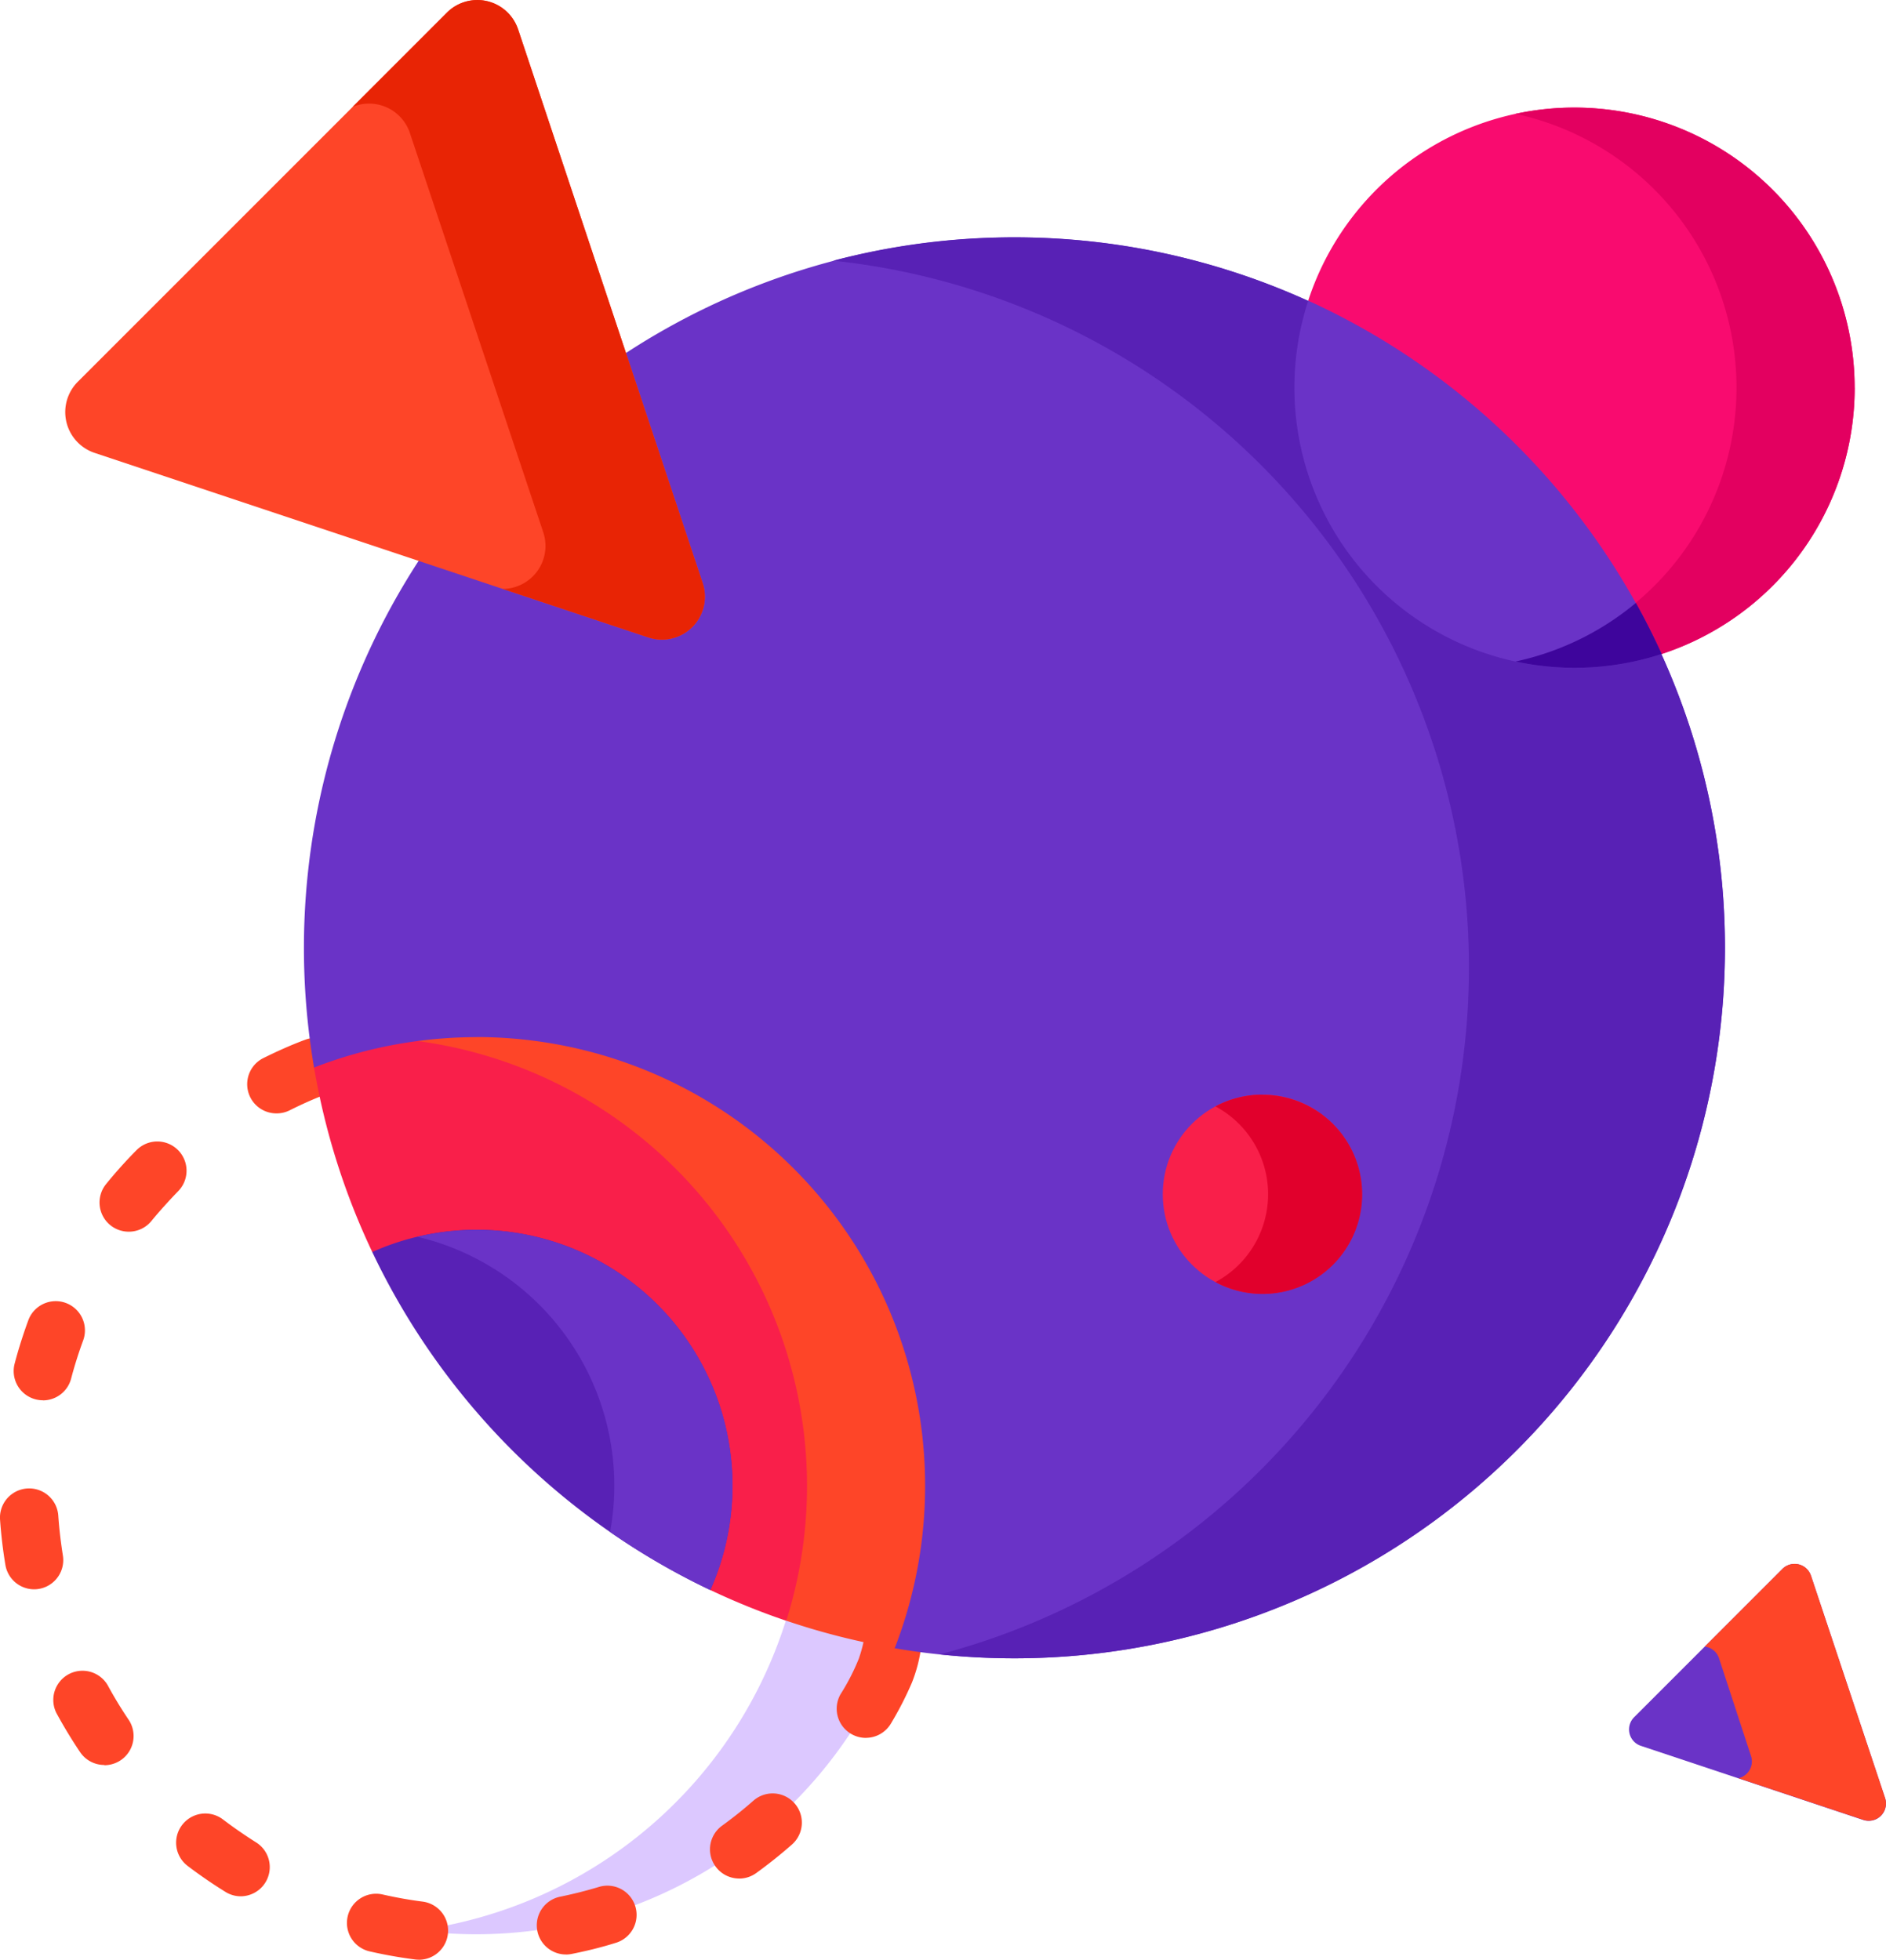 <svg xmlns="http://www.w3.org/2000/svg" width="41.291" height="42.904" viewBox="0 0 41.291 42.904"><defs><style>.a{fill:#dcc8ff;}.b{fill:#fe4528;}.c{fill:#6a33c7;}.d{fill:#5821b5;}.e{fill:#e82405;}.f{fill:#f91f4a;}.g{fill:#e1002c;}.h{fill:#f90b6f;}.i{fill:#e30060;}.j{fill:#3e059c;}</style></defs><path class="a" d="M120,270.966a9.909,9.909,0,0,0-1.293.085,9.821,9.821,0,0,1,0,19.47A9.82,9.82,0,1,0,120,270.966Z" transform="translate(-109.571 -248.26)"></path><path class="b" d="M18.792,291.3a.639.639,0,0,1-.082-.005c-.329-.042-.659-.1-.982-.174a.639.639,0,1,1,.283-1.246c.283.064.573.116.862.153a.639.639,0,0,1-.081,1.273Zm3.219-.114a.639.639,0,0,1-.126-1.265c.285-.058.571-.13.849-.214a.639.639,0,1,1,.372,1.223c-.317.1-.642.179-.968.244a.637.637,0,0,1-.127.013Zm-7.123-1.274a.636.636,0,0,1-.336-.1c-.281-.174-.558-.365-.822-.565a.639.639,0,1,1,.774-1.017c.232.176.475.344.722.5a.639.639,0,0,1-.337,1.182Zm10.918-.389a.639.639,0,0,1-.375-1.157c.236-.171.466-.354.685-.547a.639.639,0,0,1,.844.96c-.249.219-.511.428-.779.622A.635.635,0,0,1,25.805,289.524Zm-13.9-2.486a.639.639,0,0,1-.531-.282c-.185-.275-.359-.562-.517-.853a.639.639,0,0,1,1.123-.609c.138.255.291.507.454.749a.639.639,0,0,1-.529,1Zm16.672-.593a.639.639,0,0,1-.553-.957,4.729,4.729,0,0,0,.4-.779c.13-.374.118-.552.2-.7l1.169.414a3.262,3.262,0,0,1-.207.812,7.371,7.371,0,0,1-.455.888.639.639,0,0,1-.555.321ZM10.37,283.191a.639.639,0,0,1-.63-.534c-.054-.326-.094-.66-.117-.991a.639.639,0,1,1,1.275-.089c.02.291.055.583.1.87a.639.639,0,0,1-.631.744Zm.19-4.138a.64.64,0,0,1-.618-.8c.084-.321.186-.641.3-.952a.639.639,0,0,1,1.2.443c-.1.273-.189.553-.263.835a.639.639,0,0,1-.617.476Zm1.88-3.691a.639.639,0,0,1-.495-1.043c.209-.257.433-.507.666-.742a.639.639,0,0,1,.91.9c-.2.207-.4.427-.585.652A.638.638,0,0,1,12.441,275.362Zm3.234-2.59a.639.639,0,0,1-.286-1.211c.3-.148.6-.284.913-.4a.639.639,0,0,1,.459,1.193c-.271.1-.54.223-.8.353A.636.636,0,0,1,15.675,272.772Z" transform="translate(-9.622 -248.397)"></path><path class="c" d="M439.227,408.838l1.623,4.869a.378.378,0,0,1-.478.478l-4.869-1.623a.378.378,0,0,1-.148-.626l3.246-3.246A.378.378,0,0,1,439.227,408.838Z" transform="translate(-399.579 -374.341)"></path><path class="b" d="M458.954,413.707l-1.623-4.869a.378.378,0,0,0-.626-.148l-1.7,1.7a.376.376,0,0,1,.312.255l.7,2.139a.378.378,0,0,1-.273.488l2.733.911A.378.378,0,0,0,458.954,413.707Z" transform="translate(-417.682 -374.342)"></path><path class="c" d="M120.158,77.545A15.568,15.568,0,0,1,101.981,92.88L89.268,80.167a15.556,15.556,0,1,1,30.89-2.622Z" transform="translate(-82.392 -56.795)"></path><path class="d" d="M231.288,61.99a15.576,15.576,0,0,0-3.968.512,15.557,15.557,0,0,1,2.333,30.512,15.729,15.729,0,0,0,1.635.086,15.555,15.555,0,0,0,0-31.11Z" transform="translate(-209.078 -56.795)"></path><path class="b" d="M36.582.644l4.04,12.121a.941.941,0,0,1-1.19,1.19L27.31,9.915a.941.941,0,0,1-.368-1.558L35.023.276a.941.941,0,0,1,1.558.368Z" transform="translate(-25.238 0)"></path><path class="e" d="M109.432,12.765,105.391.644a.941.941,0,0,0-1.558-.368L101.77,2.339a.942.942,0,0,1,1.252.573l2.92,8.741a.942.942,0,0,1-.887,1.24l3.187,1.062A.941.941,0,0,0,109.432,12.765Z" transform="translate(-94.048 0)"></path><path class="f" d="M95.234,271.993c-.438,0-1.292-.013-1.292-.013a9.757,9.757,0,0,0-2.267.58,15.433,15.433,0,0,0,1.274,4.038l7.4,7.4a15.439,15.439,0,0,0,1.664.674s1.65-1.7,1.65-2.959c0-5.423-5.622-9.722-8.43-9.722Z" transform="translate(-84.799 -249.189)"></path><path class="b" d="M120.019,270.966a9.9,9.9,0,0,0-1.292.085,9.827,9.827,0,0,1,8.072,12.691,15.431,15.431,0,0,0,2.374.6,9.825,9.825,0,0,0-9.155-13.378Z" transform="translate(-109.584 -248.26)"></path><path class="d" d="M114.769,326.912a5.589,5.589,0,0,1-.485,2.284,15.61,15.61,0,0,1-7.4-7.4,5.6,5.6,0,0,1,7.885,5.116Z" transform="translate(-98.734 -294.386)"></path><path class="c" d="M120.007,321.31a5.611,5.611,0,0,0-1.293.152,5.6,5.6,0,0,1,4.215,6.462,15.532,15.532,0,0,0,2.194,1.271,5.6,5.6,0,0,0-5.116-7.885Z" transform="translate(-109.572 -294.385)"></path><ellipse class="f" cx="2.18" cy="2.18" rx="2.18" ry="2.18" transform="translate(25.457 23.965)"></ellipse><path class="g" d="M328.2,285.993a2.17,2.17,0,0,0-1.026.257,2.18,2.18,0,0,1,0,3.846,2.18,2.18,0,1,0,1.026-4.1Z" transform="translate(-300.564 -262.028)"></path><path class="h" d="M363.385,34.225a6.134,6.134,0,0,1-4.229,5.832l-.877-.877-6.859-6.86a6.134,6.134,0,0,1,11.964,1.9Z" transform="translate(-322.779 -25.738)"></path><path class="i" d="M413.009,34.226a6.134,6.134,0,0,1-4.229,5.832l-.877-.877a6.133,6.133,0,0,0-2.32-10.95v0a6.138,6.138,0,0,1,7.425,6Z" transform="translate(-372.404 -25.739)"></path><path class="c" d="M355.855,86.294a15.615,15.615,0,0,0-7.735-7.735,6.134,6.134,0,0,0,7.735,7.735Z" transform="translate(-319.478 -71.976)"></path><path class="j" d="M405.58,158.8a6.136,6.136,0,0,0,3.2-.165q-.26-.572-.565-1.118A6.111,6.111,0,0,1,405.58,158.8Z" transform="translate(-372.4 -144.318)"></path></svg>